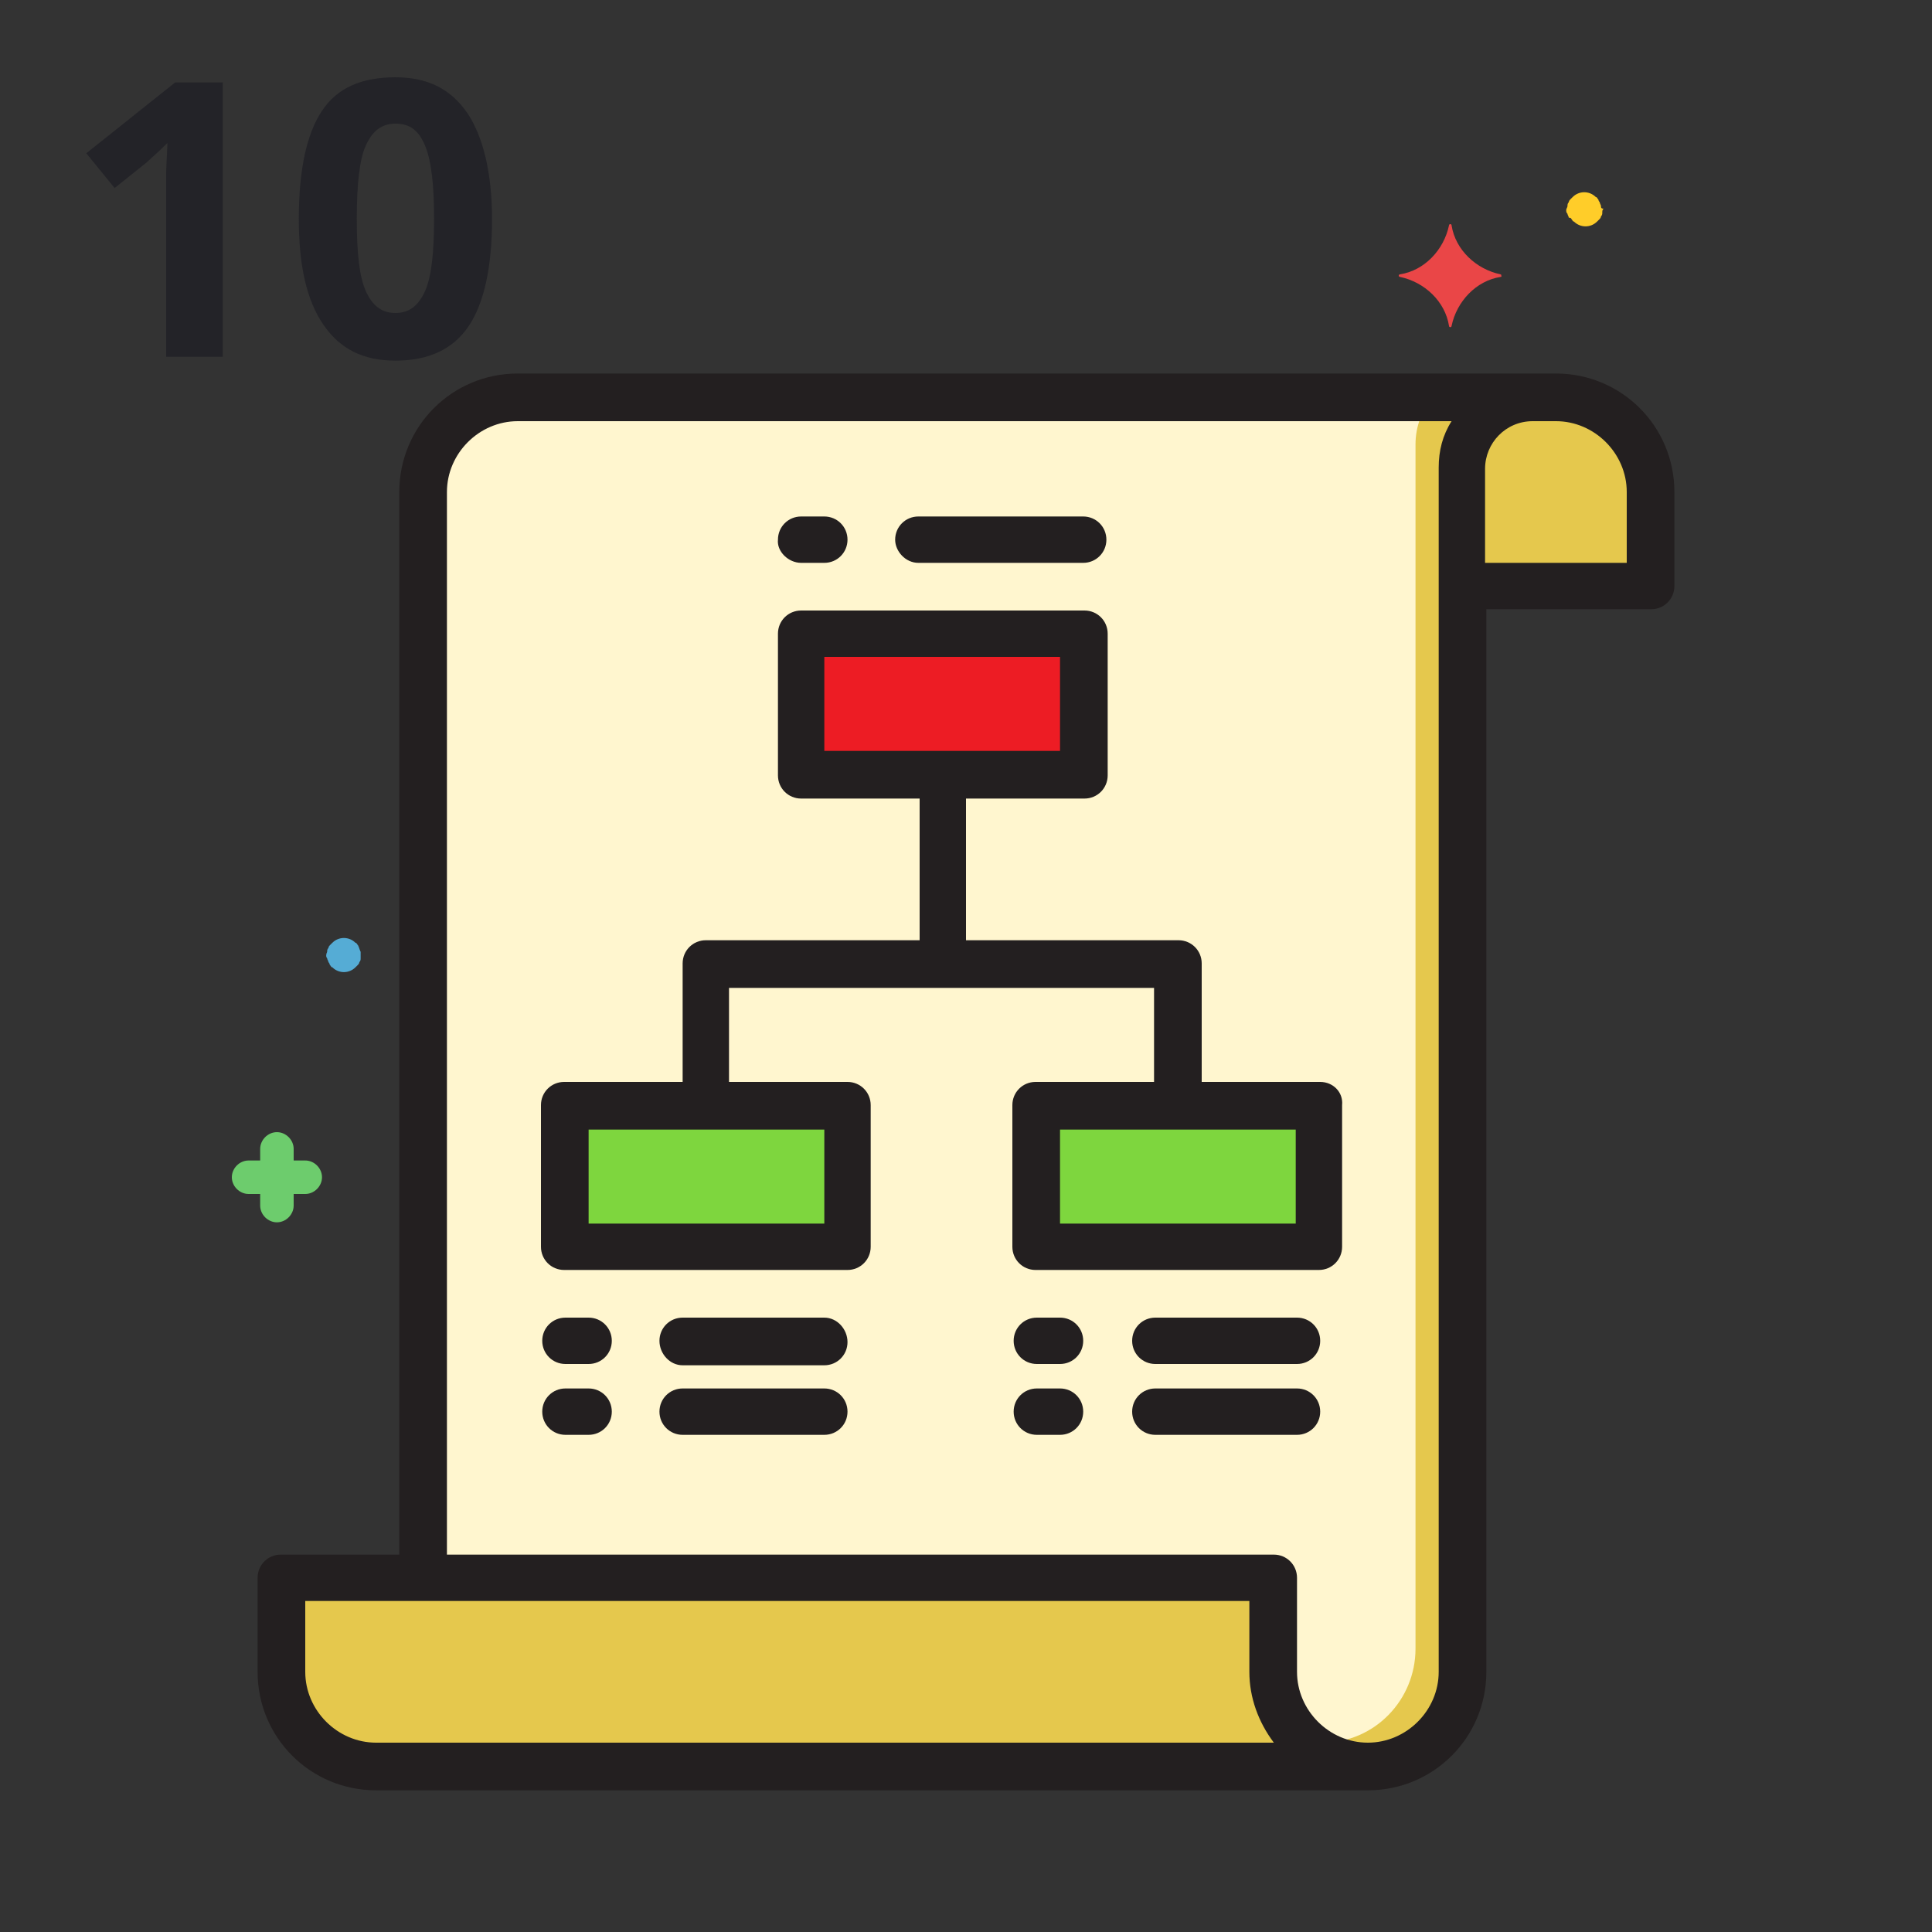 <?xml version="1.0" encoding="utf-8"?>
<!-- Generator: Adobe Illustrator 22.0.0, SVG Export Plug-In . SVG Version: 6.00 Build 0)  -->
<svg version="1.1" id="Capa_1" xmlns="http://www.w3.org/2000/svg" xmlns:xlink="http://www.w3.org/1999/xlink" x="0px" y="0px"
	 viewBox="0 0 150 150" style="enable-background:new 0 0 150 150;" xml:space="preserve">
<rect x="0" y="0" width="150" height="150" fill="#333333" stroke="none"/>
<style type="text/css">
	.st0{fill:#232328;}
	.st1{fill:#FFF6CF;}
	.st2{fill:#E5C84D;}
	.st3{fill:#ED1C24;}
	.st4{fill:#7ED63E;}
	.st5{fill:#231F20;}
	.st6{fill:#FFCD29;}
	.st7{fill:#55ACD5;}
	.st8{fill:#EA4647;}
	.st9{fill:#6DCC6D;}
</style>
<g>
	<path class="st0" d="M17.4,27.7h-4.5V15.3l0-2l0.1-2.2c-0.8,0.8-1.3,1.2-1.6,1.5l-2.5,2l-2.2-2.7l6.9-5.5h3.7V27.7z"/>
	<path class="st0" d="M38.2,17c0,3.7-0.6,6.5-1.8,8.3c-1.2,1.8-3.1,2.7-5.7,2.7c-2.5,0-4.3-0.9-5.6-2.8c-1.3-1.9-1.9-4.6-1.9-8.2
		c0-3.8,0.6-6.6,1.8-8.4S28.1,6,30.7,6c2.5,0,4.3,0.9,5.6,2.8C37.5,10.6,38.2,13.4,38.2,17z M27.7,17c0,2.6,0.2,4.5,0.7,5.6
		c0.5,1.1,1.2,1.7,2.3,1.7c1.1,0,1.8-0.6,2.3-1.7s0.7-3,0.7-5.6c0-2.6-0.2-4.5-0.7-5.7s-1.2-1.7-2.3-1.7c-1.1,0-1.8,0.6-2.3,1.7
		S27.7,14.4,27.7,17z"/>
</g>
<g id="Flowchart">
	<path class="st1" d="M119,30.8c-3,0-5.5,2.5-5.5,5.5v93.5c0,4.1-3.3,7.3-7.3,7.3c-4.1,0-7.3-3.3-7.3-7.3v-7.3h-66V38.2
		c0-4.1,3.3-7.3,7.3-7.3H119z"/>
	<path class="st2" d="M111.3,30.8c-0.9,1-1.4,2.3-1.4,3.7V128c0,4-3.2,7.3-7.2,7.3c-0.5,0-1,0-1.4-0.1c3,2.8,7.6,2.6,10.3-0.4
		c1.3-1.4,2-3.2,2-5V36.3c0-3,2.5-5.5,5.5-5.5H111.3z"/>
	<path class="st2" d="M29.2,137.2h77c-4.1,0-7.3-3.3-7.3-7.3v-7.3h-77v7.3C21.8,133.9,25.1,137.2,29.2,137.2z"/>
	<path class="st2" d="M113.5,36.3v9.2h14.7v-7.3c0-4.1-3.3-7.3-7.3-7.3H119C116,30.8,113.5,33.3,113.5,36.3z"/>
	<path class="st3" d="M84.2,49.2h-22v11h11h11V49.2z"/>
	<path class="st4" d="M80.5,96.8h22v-11h-11h-11V96.8z"/>
	<path class="st4" d="M43.8,96.8h22v-11h-11h-11V96.8z"/>
	<g>
		<path class="st5" d="M120.8,29H40.2c-5.1,0-9.2,4.1-9.2,9.2v82.5h-9.2c-1,0-1.8,0.8-1.8,1.8v7.3c0,5.1,4.1,9.2,9.2,9.2h77
			c5.1,0,9.2-4.1,9.2-9.2V47.3h12.8c1,0,1.8-0.8,1.8-1.8v-7.3C130,33.1,125.9,29,120.8,29z M29.2,135.3c-3,0-5.5-2.5-5.5-5.5v-5.5
			H97v5.5c0,2,0.7,3.9,1.9,5.5H29.2z M111.7,36.3v93.5c0,3-2.5,5.5-5.5,5.5c-3,0-5.5-2.5-5.5-5.5v-7.3c0-1-0.8-1.8-1.8-1.8H34.7
			V38.2c0-3,2.5-5.5,5.5-5.5h72.5C112,33.8,111.7,35,111.7,36.3z M126.3,43.7h-11v-7.3c0-2,1.6-3.7,3.7-3.7h1.8c3,0,5.5,2.5,5.5,5.5
			V43.7z"/>
		<path class="st5" d="M102.5,84h-9.2v-9.2c0-1-0.8-1.8-1.8-1.8H75V62h9.2c1,0,1.8-0.8,1.8-1.8v-11c0-1-0.8-1.8-1.8-1.8h-22
			c-1,0-1.8,0.8-1.8,1.8v11c0,1,0.8,1.8,1.8,1.8h9.2v11H54.8c-1,0-1.8,0.8-1.8,1.8V84h-9.2c-1,0-1.8,0.8-1.8,1.8v11
			c0,1,0.8,1.8,1.8,1.8h22c1,0,1.8-0.8,1.8-1.8v-11c0-1-0.8-1.8-1.8-1.8h-9.2v-7.3h33V84h-9.2c-1,0-1.8,0.8-1.8,1.8v11
			c0,1,0.8,1.8,1.8,1.8h22c1,0,1.8-0.8,1.8-1.8v-11C104.3,84.8,103.5,84,102.5,84z M64,51h18.3v7.3H64V51z M64,95H45.7v-7.3H64V95z
			 M100.7,95H82.3v-7.3h18.3V95z"/>
		<path class="st5" d="M62.2,43.7H64c1,0,1.8-0.8,1.8-1.8c0-1-0.8-1.8-1.8-1.8h-1.8c-1,0-1.8,0.8-1.8,1.8
			C60.3,42.8,61.2,43.7,62.2,43.7z"/>
		<path class="st5" d="M45.7,102.3h-1.8c-1,0-1.8,0.8-1.8,1.8s0.8,1.8,1.8,1.8h1.8c1,0,1.8-0.8,1.8-1.8S46.7,102.3,45.7,102.3z"/>
		<path class="st5" d="M45.7,107.8h-1.8c-1,0-1.8,0.8-1.8,1.8s0.8,1.8,1.8,1.8h1.8c1,0,1.8-0.8,1.8-1.8S46.7,107.8,45.7,107.8z"/>
		<path class="st5" d="M82.3,102.3h-1.8c-1,0-1.8,0.8-1.8,1.8s0.8,1.8,1.8,1.8h1.8c1,0,1.8-0.8,1.8-1.8S83.3,102.3,82.3,102.3z"/>
		<path class="st5" d="M82.3,107.8h-1.8c-1,0-1.8,0.8-1.8,1.8s0.8,1.8,1.8,1.8h1.8c1,0,1.8-0.8,1.8-1.8S83.3,107.8,82.3,107.8z"/>
		<path class="st5" d="M71.3,43.7h12.8c1,0,1.8-0.8,1.8-1.8c0-1-0.8-1.8-1.8-1.8H71.3c-1,0-1.8,0.8-1.8,1.8
			C69.5,42.8,70.3,43.7,71.3,43.7z"/>
		<path class="st5" d="M64,102.3H53c-1,0-1.8,0.8-1.8,1.8S52,106,53,106h11c1,0,1.8-0.8,1.8-1.8S65,102.3,64,102.3z"/>
		<path class="st5" d="M64,107.8H53c-1,0-1.8,0.8-1.8,1.8s0.8,1.8,1.8,1.8h11c1,0,1.8-0.8,1.8-1.8S65,107.8,64,107.8z"/>
		<path class="st5" d="M100.7,102.3h-11c-1,0-1.8,0.8-1.8,1.8s0.8,1.8,1.8,1.8h11c1,0,1.8-0.8,1.8-1.8S101.7,102.3,100.7,102.3z"/>
		<path class="st5" d="M100.7,107.8h-11c-1,0-1.8,0.8-1.8,1.8s0.8,1.8,1.8,1.8h11c1,0,1.8-0.8,1.8-1.8S101.7,107.8,100.7,107.8z"/>
	</g>
</g>
<path class="st6" d="M124.3,16c0-0.1-0.1-0.2-0.1-0.3c-0.1-0.1-0.1-0.2-0.1-0.2c-0.1-0.1-0.1-0.2-0.2-0.2c-0.5-0.5-1.3-0.5-1.8,0
	l0,0c-0.1,0.1-0.1,0.1-0.2,0.2c-0.1,0.1-0.1,0.2-0.1,0.2c-0.1,0.1-0.1,0.2-0.1,0.3c0,0.1-0.1,0.2-0.1,0.3c0,0.1,0,0.2,0.1,0.3
	c0,0.1,0.1,0.2,0.1,0.3C122,16.9,122,17,122,17c0.1,0.1,0.1,0.2,0.2,0.2c0.5,0.5,1.3,0.5,1.8,0c0.1-0.1,0.1-0.1,0.2-0.2
	c0.1-0.1,0.1-0.2,0.1-0.2c0.1-0.1,0.1-0.2,0.1-0.3c0-0.1,0-0.2,0.1-0.3C124.3,16.2,124.3,16.1,124.3,16z"/>
<path class="st7" d="M28,73.9c-0.1-0.2-0.1-0.3-0.2-0.5c-0.1-0.1-0.1-0.2-0.2-0.2c-0.5-0.5-1.3-0.5-1.8,0c-0.1,0.1-0.1,0.1-0.2,0.2
	c-0.1,0.1-0.1,0.2-0.1,0.2c-0.1,0.1-0.1,0.2-0.1,0.3c-0.1,0.2-0.1,0.4,0,0.5c0,0.1,0.1,0.2,0.1,0.3c0.1,0.1,0.1,0.2,0.1,0.2
	c0.1,0.1,0.1,0.2,0.2,0.2c0.5,0.5,1.3,0.5,1.8,0l0,0c0.1-0.1,0.1-0.1,0.2-0.2c0.1-0.1,0.1-0.2,0.1-0.2c0.1-0.1,0.1-0.2,0.1-0.3
	C28,74.2,28,74,28,73.9z"/>
<path class="st8" d="M116.5,21.3c-1.9-0.4-3.5-1.9-3.8-3.8c0-0.1-0.1-0.1-0.1-0.1c-0.1,0-0.1,0.1-0.1,0.1c-0.4,1.9-1.9,3.5-3.8,3.8
	c-0.1,0-0.1,0.1-0.1,0.1c0,0.1,0.1,0.1,0.1,0.1c1.9,0.4,3.5,1.9,3.8,3.8c0,0.1,0.1,0.1,0.1,0.1c0.1,0,0.1-0.1,0.1-0.1
	c0.4-1.9,1.9-3.5,3.8-3.8C116.6,21.5,116.6,21.4,116.5,21.3C116.6,21.4,116.6,21.3,116.5,21.3z"/>
<path class="st9" d="M23.7,90.1h-0.9v-0.9c0-0.7-0.6-1.3-1.3-1.3c-0.7,0-1.3,0.6-1.3,1.3v0.9h-0.9c-0.7,0-1.3,0.6-1.3,1.3
	s0.6,1.3,1.3,1.3h0.9v0.9c0,0.7,0.6,1.3,1.3,1.3c0.7,0,1.3-0.6,1.3-1.3v-0.9h0.9c0.7,0,1.3-0.6,1.3-1.3S24.4,90.1,23.7,90.1
	L23.7,90.1z"/>
</svg>
